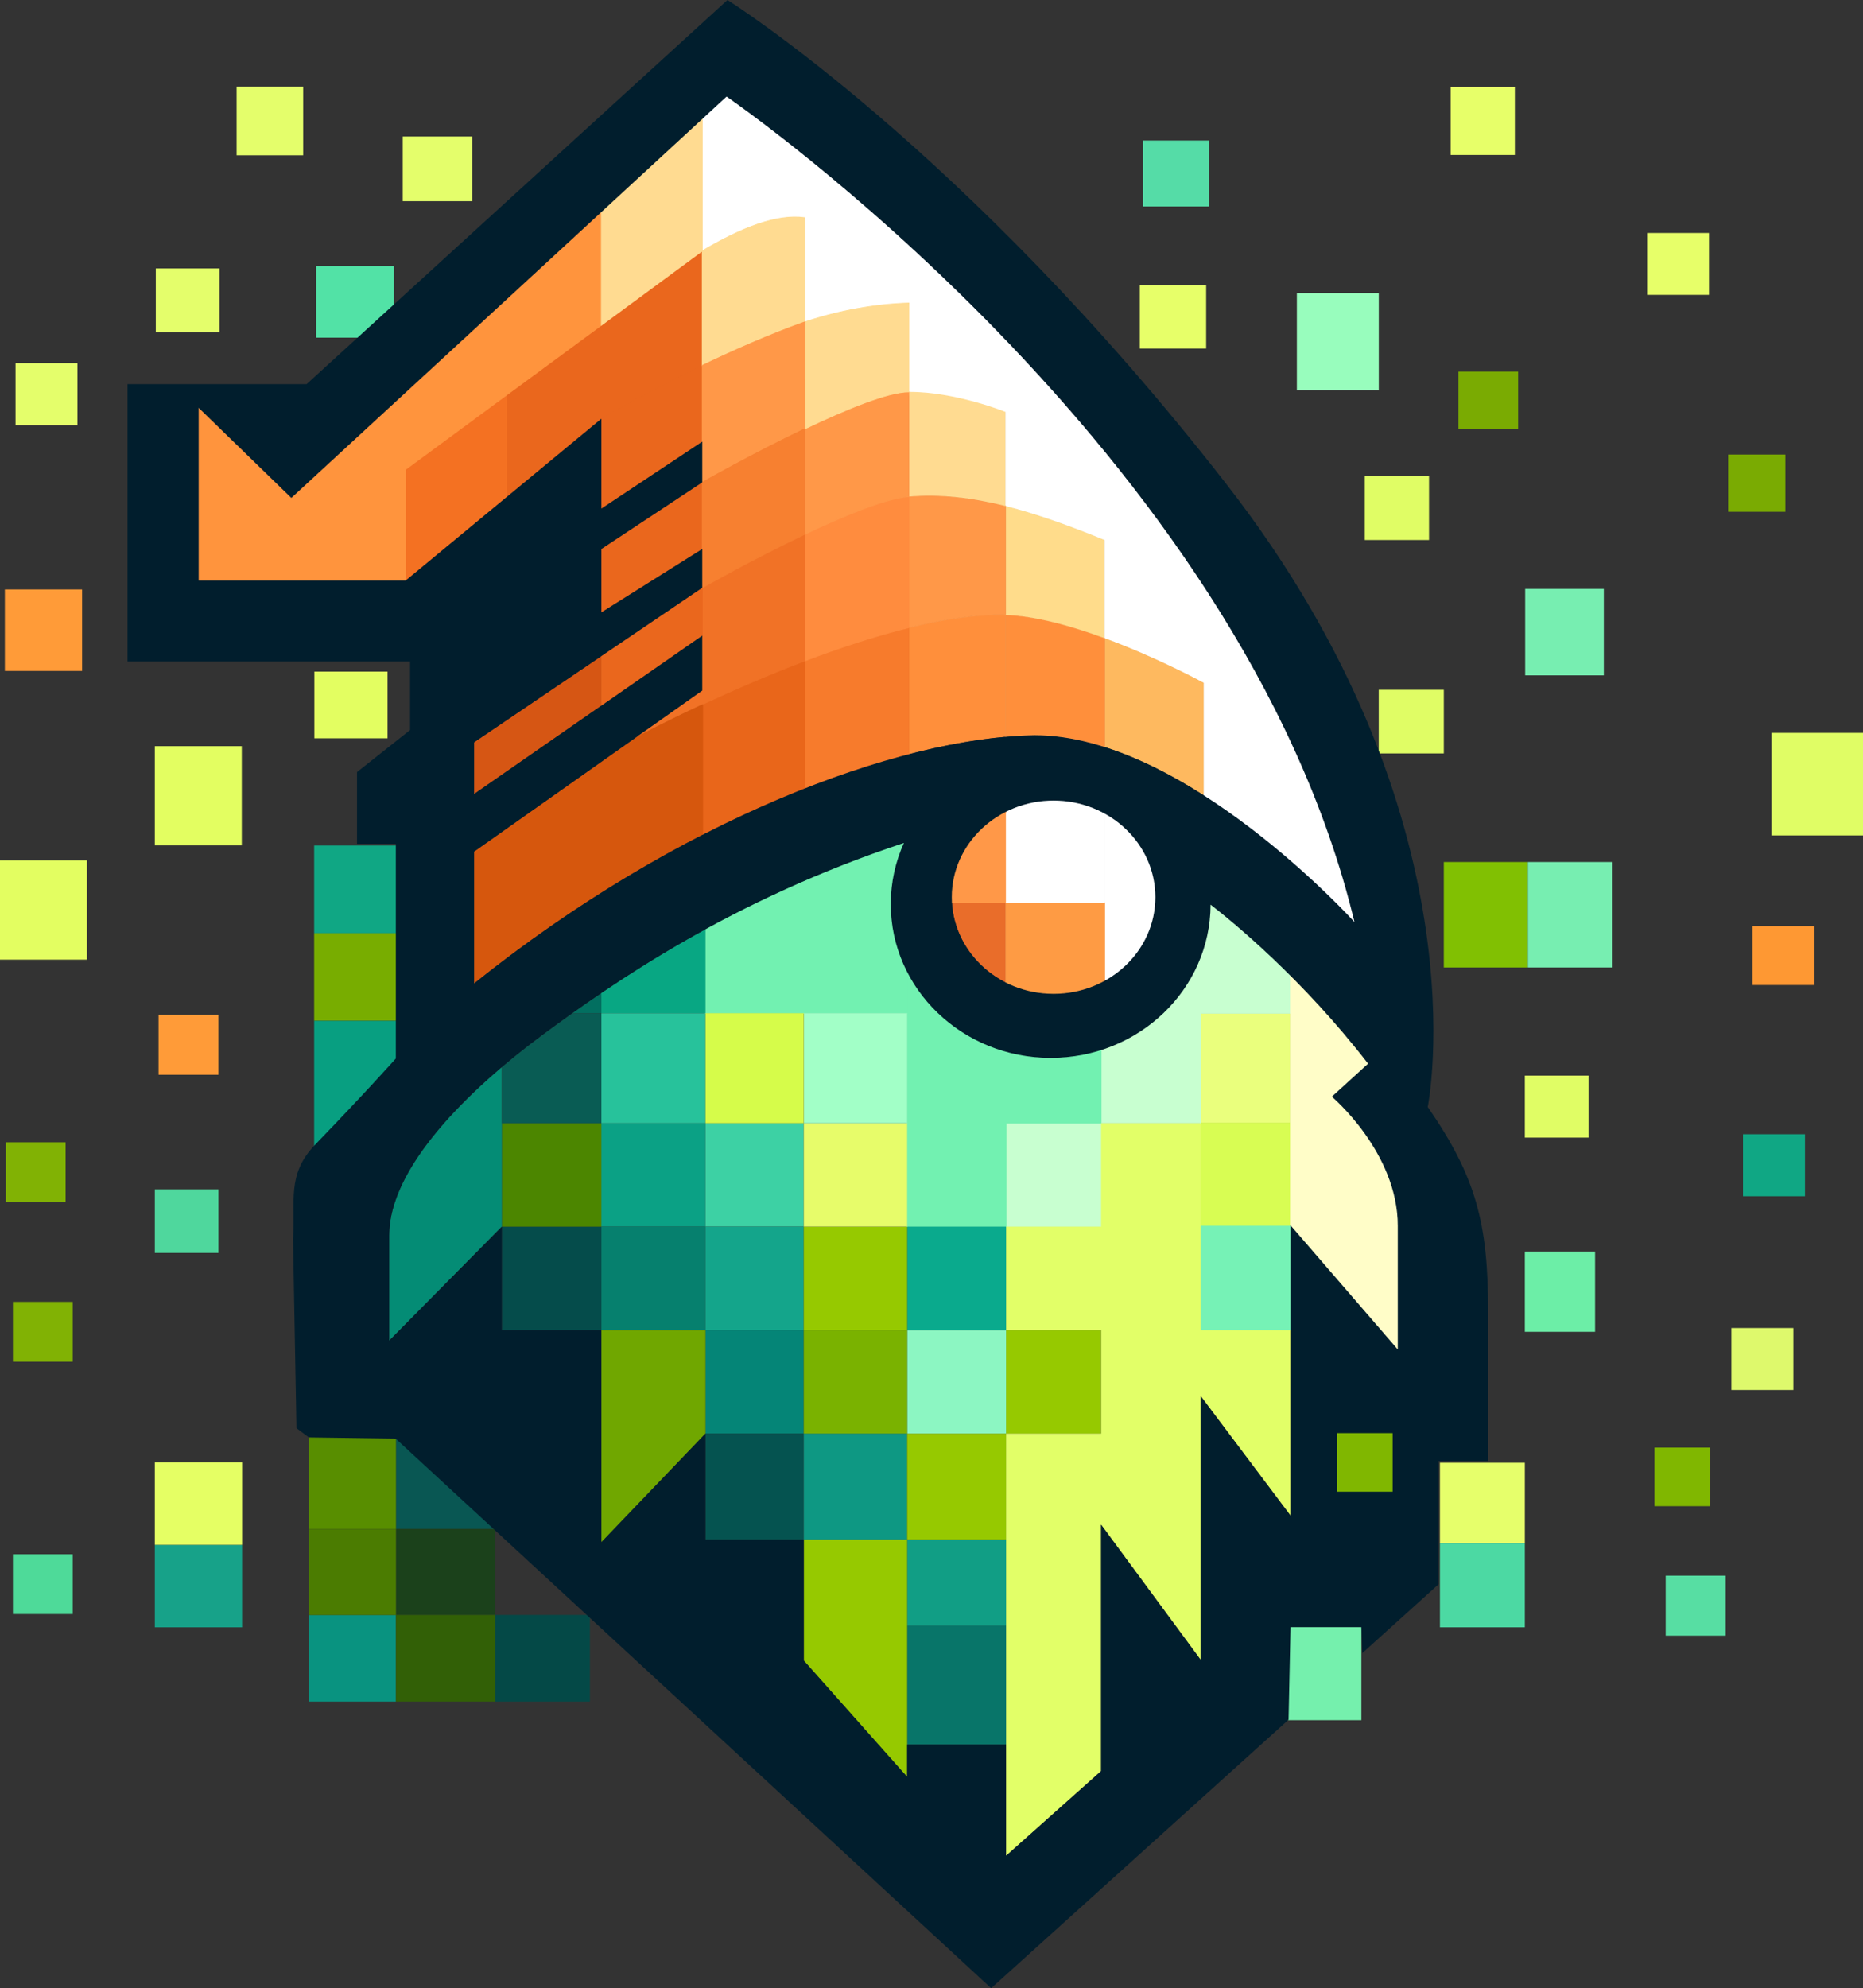 <?xml version="1.0" encoding="UTF-8"?>
<svg id="Layer_2" xmlns="http://www.w3.org/2000/svg" viewBox="0 0 551.86 588.79">
  <rect x="0" y="0" width="551.86" height="588.79" fill="#333333" stroke="none"/>
  <defs>
    <style>
      .cls-1 {
        fill: #10a784;
      }

      .cls-2 {
        fill: #75f0ad;
      }

      .cls-3 {
        fill: #099380;
      }

      .cls-4 {
        fill: #e3fe61;
      }

      .cls-5 {
        fill: #089f81;
      }

      .cls-6 {
        fill: #7aab02;
      }

      .cls-7 {
        fill: #f78030;
        stroke: #f78030;
      }

      .cls-7, .cls-8, .cls-9, .cls-10, .cls-11, .cls-12, .cls-13, .cls-14, .cls-15, .cls-16, .cls-17, .cls-18, .cls-19, .cls-20, .cls-21, .cls-22, .cls-23, .cls-24 {
        stroke-miterlimit: 10;
        stroke-width: .25px;
      }

      .cls-8 {
        fill: #e9661a;
        stroke: #e9661a;
      }

      .cls-25 {
        fill: #fe9833;
      }

      .cls-26 {
        fill: #e7fc6a;
      }

      .cls-27 {
        fill: #feb95f;
      }

      .cls-28 {
        fill: #095c54;
      }

      .cls-29 {
        fill: #d6570d;
      }

      .cls-9 {
        fill: #ff9848;
      }

      .cls-9, .cls-20 {
        stroke: #ff9848;
      }

      .cls-30 {
        fill: #27c29b;
      }

      .cls-31 {
        fill: #087569;
      }

      .cls-32 {
        fill: #d65614;
      }

      .cls-33, .cls-20 {
        fill: #ff8f3b;
      }

      .cls-34 {
        fill: #70a700;
      }

      .cls-10 {
        fill: #f77b2c;
        stroke: #f77b2c;
      }

      .cls-35 {
        fill: #ff9b38;
      }

      .cls-36 {
        fill: #4fd79d;
      }

      .cls-37 {
        fill: #7ab200;
      }

      .cls-38 {
        fill: #326006;
      }

      .cls-39 {
        fill: #1b411b;
      }

      .cls-40 {
        fill: #0aaa8d;
      }

      .cls-11 {
        fill: #ea671d;
        stroke: #ea671d;
      }

      .cls-12 {
        fill: #76f2b6;
        stroke: #76f2b6;
      }

      .cls-41, .cls-16 {
        fill: #ffdb91;
      }

      .cls-42 {
        fill: #e7ff69;
      }

      .cls-43 {
        fill: #e2ff68;
      }

      .cls-44 {
        fill: #4cd9a3;
      }

      .cls-45 {
        fill: #588e00;
      }

      .cls-13 {
        fill: #ff943d;
        stroke: #ff943d;
      }

      .cls-14 {
        fill: #d8fd53;
        stroke: #d8fd53;
      }

      .cls-46 {
        fill: #80b700;
      }

      .cls-47 {
        fill: #8cf6c2;
      }

      .cls-48 {
        fill: #08a783;
      }

      .cls-49 {
        fill: #55dca7;
      }

      .cls-50 {
        fill: #0ba185;
      }

      .cls-51 {
        fill: #77eeb1;
      }

      .cls-52 {
        fill: #011e2d;
      }

      .cls-15 {
        fill: #ff8c3e;
        stroke: #ff8c3e;
      }

      .cls-16 {
        stroke: #ffdb91;
      }

      .cls-53 {
        fill: #eaff7d;
      }

      .cls-54 {
        fill: #14a58b;
      }

      .cls-17 {
        fill: #72f1b1;
        stroke: #72f1b1;
      }

      .cls-55 {
        fill: #095753;
      }

      .cls-56 {
        fill: #e5ff64;
      }

      .cls-57 {
        fill: #054c4b;
      }

      .cls-18 {
        fill: #fff;
        stroke: #fff;
      }

      .cls-58 {
        fill: #058577;
      }

      .cls-59 {
        fill: #ffdc8b;
      }

      .cls-60 {
        fill: #e0fd65;
      }

      .cls-61 {
        fill: #def96c;
      }

      .cls-19 {
        fill: #f47122;
        stroke: #f47122;
      }

      .cls-62 {
        fill: #e4fe6b;
      }

      .cls-63 {
        fill: #048c75;
      }

      .cls-64 {
        fill: #4eda99;
      }

      .cls-65 {
        fill: #98fdbd;
      }

      .cls-66 {
        fill: #78ad00;
      }

      .cls-67 {
        fill: #17a289;
      }

      .cls-68 {
        fill: #055350;
      }

      .cls-69 {
        fill: #4b7c01;
      }

      .cls-70 {
        fill: #119e85;
      }

      .cls-71 {
        fill: #044947;
      }

      .cls-72 {
        fill: #96c900;
      }

      .cls-73 {
        fill: #a2ffc7;
      }

      .cls-74 {
        fill: #e6ff6b;
      }

      .cls-75 {
        fill: #d6fc4a;
      }

      .cls-76 {
        fill: #4c8600;
      }

      .cls-77 {
        fill: #3dd1a4;
      }

      .cls-21 {
        fill: #f17226;
        stroke: #f17226;
      }

      .cls-78 {
        fill: #e96d2a;
      }

      .cls-79 {
        fill: #81b204;
      }

      .cls-22 {
        fill: #fffdc8;
        stroke: #fffdc8;
      }

      .cls-23 {
        fill: #c8ffd0;
        stroke: #c8ffd0;
      }

      .cls-80 {
        fill: #57dea3;
      }

      .cls-81 {
        fill: #06806e;
      }

      .cls-82 {
        fill: #81c002;
      }

      .cls-24 {
        fill: #fe9b44;
        stroke: #fe9b44;
      }

      .cls-83 {
        fill: #0e9883;
      }

      .cls-84 {
        fill: #52e2a6;
      }

      .cls-85 {
        fill: #6ceea7;
      }

      .cls-86 {
        fill: #026f60;
      }
    </style>
  </defs>
  <g id="Layer_1-2" data-name="Layer_1">
    <g>
      <g>
        <rect class="cls-67" x="45.86" y="457.5" width="25.85" height="24.41"/>
        <rect class="cls-56" x="45.86" y="433.08" width="25.85" height="24.41"/>
        <rect class="cls-64" x="3.83" y="460.27" width="17.71" height="17.71"/>
        <rect class="cls-79" x="3.83" y="385.54" width="17.71" height="17.71"/>
        <rect class="cls-36" x="45.86" y="352.22" width="18.82" height="18.82"/>
        <rect class="cls-79" x="1.72" y="338.28" width="17.71" height="17.71"/>
        <rect class="cls-4" y="254.8" width="25.76" height="29.39"/>
        <rect class="cls-4" x="45.86" y="220.96" width="25.76" height="29.39"/>
        <rect class="cls-35" x="46.97" y="300.57" width="17.71" height="17.71"/>
        <rect class="cls-4" x="93.12" y="198.89" width="21.68" height="19.75"/>
        <rect class="cls-35" x="1.44" y="174.57" width="22.88" height="24.13"/>
        <rect class="cls-62" x="4.6" y="107.55" width="18.34" height="18.34"/>
        <rect class="cls-62" x="46.15" y="79.5" width="18.86" height="18.86"/>
        <rect class="cls-84" x="93.64" y="78.83" width="23.07" height="21.16"/>
        <rect class="cls-62" x="119.3" y="40.43" width="20.59" height="19.15"/>
        <rect class="cls-62" x="70.09" y="25.69" width="19.72" height="20.3"/>
        <rect class="cls-49" x="338.59" y="41.61" width="19.53" height="19.53"/>
        <rect class="cls-42" x="337.63" y="84.44" width="19.66" height="18.77"/>
        <rect class="cls-65" x="384.16" y="86.8" width="24.26" height="28.72"/>
        <rect class="cls-42" x="429.71" y="25.78" width="19.02" height="20.11"/>
        <rect class="cls-42" x="487.92" y="69" width="18.32" height="18.32"/>
        <rect class="cls-6" x="432.03" y="110.04" width="17.68" height="17.11"/>
        <rect class="cls-60" x="404.27" y="140.88" width="19.04" height="19.04"/>
        <rect class="cls-6" x="511.92" y="134.61" width="16.95" height="16.95"/>
        <rect class="cls-60" x="408.41" y="204.28" width="19.28" height="18.84"/>
        <rect class="cls-25" x="519.13" y="274.24" width="18.38" height="17.46"/>
        <rect class="cls-60" x="451.69" y="318.53" width="18.89" height="18.36"/>
        <rect class="cls-85" x="451.69" y="370.62" width="20.81" height="23.78"/>
        <rect class="cls-1" x="516.32" y="335.89" width="18.36" height="18.36"/>
        <rect class="cls-61" x="512.88" y="393.28" width="18.36" height="18.36"/>
        <rect class="cls-46" x="490.09" y="428.7" width="16.53" height="17.34"/>
        <rect class="cls-80" x="493.41" y="466.62" width="17.76" height="17.76"/>
        <rect class="cls-82" x="427.69" y="255.28" width="24.89" height="31.22"/>
        <rect class="cls-51" x="452.59" y="255.28" width="24.89" height="31.22"/>
        <rect class="cls-51" x="451.79" y="174.41" width="23.3" height="25.59"/>
        <rect class="cls-60" x="524.74" y="217.04" width="27.13" height="30.36"/>
        <rect class="cls-74" x="426.54" y="433.18" width="25.15" height="23.84"/>
        <rect class="cls-44" x="426.54" y="457.02" width="25.15" height="24.89"/>
        <polygon class="cls-2" points="403.27 506.44 403.27 509.41 381.44 509.41 381.44 481.83 403.27 481.83 403.27 506.44"/>
        <rect class="cls-1" x="93.06" y="250.39" width="24.61" height="25.96"/>
        <rect class="cls-66" x="93.06" y="276.35" width="24.61" height="25.96"/>
        <polygon class="cls-5" points="117.67 302.31 117.67 313.97 93.06 341.84 93.06 302.31 117.67 302.31"/>
      </g>
      <g>
        <g>
          <path class="cls-18" d="M401.23,273.06s-19.31-21.38-44.68-37.56v-33.29s-13.52-7.4-29.36-13.22v-29.06c-10.43-4.25-20.11-7.75-29.36-10.07v-27.88s-75.76-13.74-89.81-13.74l-6.72-67.2,13.52-12.72s152.71,104.58,186.41,244.75Z"/>
          <path class="cls-27" d="M356.55,202.21v33.29c-9.2-5.87-19.19-11.06-29.36-14.28h0v-32.23c15.84,5.82,29.36,13.22,29.36,13.22Z"/>
          <path class="cls-20" d="M327.19,188.99v32.22c-6.9-2.19-13.88-3.49-20.74-3.49-2.77.05-5.64.21-8.62.48v-36.09c8.92.29,19.58,3.28,29.36,6.88Z"/>
          <path class="cls-59" d="M327.19,159.93v29.06c-9.78-3.6-20.44-6.59-29.36-6.88v-32.25c9.25,2.32,18.93,5.82,29.36,10.07Z"/>
          <path class="cls-33" d="M297.83,218.16v.04c-8.75.79-18.35,2.5-28.6,5.15v-37.49c10.26-2.53,20.12-4.03,28.6-3.75v36.05Z"/>
          <path class="cls-9" d="M297.83,149.86v32.25c-8.48-.28-18.34,1.22-28.6,3.75v-38.8c9.33-.79,18.72.33,28.6,2.8Z"/>
          <path class="cls-41" d="M297.83,121.98v27.88c-9.88-2.47-19.27-3.59-28.6-2.8v-31.02c14.05,0,28.6,5.94,28.6,5.94Z"/>
          <path class="cls-10" d="M269.23,185.86v37.49c-9.72,2.52-20.03,5.88-30.72,10.09l-.17-.43v-37.28c10.04-3.82,20.67-7.35,30.89-9.87Z"/>
          <path class="cls-15" d="M269.23,147.06v38.8c-10.22,2.52-20.85,6.05-30.89,9.87v-37.48c11.7-5.56,23.92-10.6,30.89-11.19Z"/>
          <path class="cls-9" d="M269.23,116.04v31.02c-6.97.59-19.19,5.63-30.89,11.19v-31.22c12.15-5.81,24.72-10.99,30.89-10.99Z"/>
          <path class="cls-8" d="M238.34,233.01l.17.43c-9.8,3.86-19.93,8.43-30.26,13.71v-38.65c8.42-3.92,18.9-8.52,30.09-12.77v37.28Z"/>
          <path class="cls-21" d="M238.34,158.25v37.48c-11.19,4.25-21.67,8.85-30.09,12.77-11.27,5.24-18.86,9.27-19.53,9.63l19.3-13.62v-30.45s14.7-8.38,30.32-15.81Z"/>
          <path class="cls-29" d="M208.25,208.5v38.65h0c-22.22,11.38-45.3,26.07-67.82,44.11v-39.07l48.24-34.03s.02-.01.05-.03c.67-.36,8.26-4.39,19.53-9.63Z"/>
          <polygon class="cls-11" points="208.02 174.06 208.02 188.23 178.23 208.91 178.15 208.79 178.15 194.29 208.02 174.06"/>
          <polygon class="cls-11" points="208.02 142.85 208.02 162.58 178.15 181.34 178.15 162.58 208.02 142.85"/>
          <path class="cls-11" d="M208.02,108.24v22.55l-29.87,19.82v-26.62s12.84-7.56,29.87-15.75Z"/>
          <path class="cls-11" d="M208.02,74.3v33.94c-17.03,8.19-29.87,15.75-29.87,15.75l-28.15,23.27v-30.24l28.15-20.72,29.87-22Z"/>
          <polygon class="cls-32" points="178.15 208.79 178.23 208.91 140.43 235.15 140.43 219.83 178.15 194.29 178.15 208.79"/>
          <polygon class="cls-19" points="150 117.02 150 147.26 120.13 171.96 120.13 139.02 150 117.02"/>
          <polygon class="cls-13" points="178.15 62.78 178.15 96.3 150 117.02 120.13 139.02 120.13 171.96 58.85 171.96 58.85 120.77 86.3 147.45 178.15 62.78"/>
          <path class="cls-16" d="M269.23,89.75v26.29c-6.17,0-18.74,5.18-30.89,10.99v-62.56c-8.19-1.15-18.65,2.94-30.32,9.83l-29.87,22v-33.52l29.87-28.05v39.57s0,33.94,0,33.94l30.32-12.88c10.3-3.4,20.59-5.27,30.89-5.61Z"/>
          <path class="cls-9" d="M238.34,95.36v31.67c-15.5,7.4-30.32,15.82-30.32,15.82v-34.61c9.33-4.48,19.91-9.15,30.32-12.88Z"/>
          <path class="cls-7" d="M238.34,127.03v31.22c-15.62,7.43-30.32,15.81-30.32,15.81v-31.21s14.82-8.42,30.32-15.82Z"/>
        </g>
        <g>
          <rect class="cls-53" x="355.66" y="300.06" width="26.62" height="32.56"/>
          <rect class="cls-12" x="355.66" y="362.87" width="26.62" height="31.02"/>
          <rect class="cls-14" x="355.66" y="332.62" width="26.62" height="30.25"/>
          <g>
            <path class="cls-23" d="M358.6,267.9c-.02,5.51-1.06,10.78-2.94,15.66-4.98,12.91-15.86,23.05-29.49,27.41v21.65h29.49v-32.56h26.62v-11.09c-10.93-10.92-19.98-18.21-23.68-21.07Z"/>
            <rect class="cls-23" x="298.02" y="332.62" width="28.15" height="30.64"/>
          </g>
          <path class="cls-17" d="M311.23,313.28c-4.58,0-9.02-.63-13.21-1.8-12.87-3.58-23.48-12.28-29.3-23.65v75.43h29.3v-30.64h28.15v-21.65c-4.7,1.5-9.72,2.31-14.94,2.31Z"/>
          <path class="cls-17" d="M263.87,267.73c0-4.42.66-8.69,1.88-12.74.56-1.83,1.23-3.62,2.01-5.36-10.57,3.5-20.45,7.32-29.67,11.32-10.56,4.58-20.26,9.4-29.11,14.24v24.87h59.74v-12.23c-3.11-6.06-4.85-12.88-4.85-20.1Z"/>
          <rect class="cls-50" x="178.15" y="332.62" width="30.83" height="30.64"/>
          <rect class="cls-81" x="178.15" y="363.26" width="30.83" height="30.63"/>
          <rect class="cls-57" x="148.66" y="363.26" width="29.49" height="30.63"/>
          <rect class="cls-76" x="148.66" y="332.62" width="29.49" height="30.64"/>
          <path class="cls-63" d="M148.66,332.62v30.64l-33.38,33.76v-31.15c0-16.52,15.76-34.92,33.38-49.87v16.62Z"/>
          <path class="cls-86" d="M178.15,294.06v6h-8.64c2.71-1.93,5.59-3.94,8.64-6Z"/>
          <path class="cls-28" d="M178.15,300.06v32.56h-29.49v-16.62c3.9-3.31,7.88-6.45,11.81-9.36,2.78-2.06,5.79-4.26,9.04-6.58h8.64Z"/>
          <path class="cls-48" d="M208.98,275.19v24.87h-30.83v-6c8.84-5.99,19.09-12.45,30.83-18.87Z"/>
          <rect class="cls-30" x="178.15" y="300.06" width="30.83" height="32.56"/>
          <rect class="cls-77" x="208.98" y="332.62" width="29.11" height="30.64"/>
          <rect class="cls-54" x="208.98" y="363.26" width="29.11" height="30.63"/>
          <rect class="cls-58" x="208.98" y="393.89" width="29.11" height="30.64"/>
          <rect class="cls-68" x="208.98" y="424.53" width="29.11" height="31.41"/>
          <rect class="cls-83" x="238.09" y="424.53" width="30.63" height="31.41"/>
          <path class="cls-22" d="M414.06,363.06v36.58l-31.77-36.76h0v-73.91c7.18,7.18,15.18,15.93,22.98,26.03l-10.73,9.77s19.53,16.46,19.53,38.29Z"/>
          <polygon class="cls-34" points="208.98 393.89 208.98 424.53 178.15 456.7 178.15 393.89 208.98 393.89"/>
          <path class="cls-18" d="M327.19,240.91c9.01,4.96,15.07,14.19,15.07,24.78s-6.06,19.83-15.07,24.78v-49.56Z"/>
          <path class="cls-24" d="M327.19,267.19v23.28c-4.44,2.44-9.59,3.85-15.09,3.85-5.16,0-10.02-1.23-14.27-3.4v-23.73h29.36Z"/>
          <path class="cls-18" d="M327.19,240.91v26.28h-29.36v-26.72c4.25-2.17,9.11-3.41,14.27-3.41,5.5,0,10.65,1.41,15.09,3.85Z"/>
          <rect class="cls-72" x="298.02" y="393.89" width="28.15" height="30.64"/>
          <polygon class="cls-43" points="355.66 393.89 355.66 362.87 355.66 332.62 326.17 332.62 326.17 363.26 298.02 363.26 298.02 393.89 326.17 393.89 326.17 424.53 298.02 424.53 298.02 455.94 298.02 481.4 298.02 516.64 298.02 549.58 326.17 524.49 326.17 451.53 355.66 491.55 355.66 413.43 382.28 448.85 382.28 393.89 355.66 393.89"/>
          <rect class="cls-31" x="268.72" y="481.4" width="29.3" height="35.24"/>
          <rect class="cls-70" x="268.72" y="455.94" width="29.3" height="25.46"/>
          <rect class="cls-72" x="268.72" y="424.53" width="29.3" height="31.41"/>
          <rect class="cls-47" x="268.72" y="393.89" width="29.3" height="30.64"/>
          <rect class="cls-40" x="268.72" y="363.26" width="29.3" height="30.63"/>
          <path class="cls-78" d="M297.83,267.19v23.73c-9.02-4.61-15.29-13.45-15.85-23.73h15.85Z"/>
          <path class="cls-9" d="M297.83,240.47v26.72h-15.85c-.03-.49-.04-.99-.04-1.5,0-10.91,6.43-20.39,15.89-25.22Z"/>
          <polygon class="cls-72" points="268.72 516.64 268.72 526.21 238.09 491.75 238.09 455.94 268.72 455.94 268.72 481.4 268.72 516.64"/>
          <rect class="cls-37" x="238.09" y="393.89" width="30.63" height="30.64"/>
          <rect class="cls-72" x="238.09" y="363.26" width="30.63" height="30.63"/>
          <rect class="cls-26" x="238.09" y="332.62" width="30.63" height="30.64"/>
          <rect class="cls-73" x="238.09" y="300.06" width="30.63" height="32.56"/>
          <rect class="cls-75" x="208.98" y="300.06" width="29.11" height="32.56"/>
        </g>
        <g>
          <rect class="cls-55" x="117.29" y="425.3" width="29.36" height="27.51"/>
          <rect class="cls-45" x="91.5" y="425.3" width="25.79" height="27.51"/>
          <rect class="cls-39" x="117.29" y="452.81" width="29.36" height="25.46"/>
          <rect class="cls-3" x="91.5" y="478.25" width="25.79" height="25.66"/>
          <rect class="cls-71" x="146.65" y="478.25" width="28.09" height="25.66"/>
          <rect class="cls-69" x="91.5" y="452.81" width="25.79" height="25.46"/>
          <rect class="cls-38" x="117.29" y="478.25" width="29.36" height="25.66"/>
        </g>
        <path class="cls-52" d="M422.93,327.83s17.37-85.53-59.74-184.59C286.08,44.17,215.49,0,215.49,0l-124.66,113.75h-53.05v82.15h83.69v20.3l-15.71,12.44v21.26h11.49v63.57s-9.67,10.82-23.83,25.44c-8.68,8.96-5.82,16.98-6.62,27.99l1.02,56.04,3.68,2.74,25.69.34,175.72,162.13.69.64,50.22-45.33,37.88-34.19.58-27.44h20.99l.27,7.73,22.59-20.39v-36.5h14.69v-44.33c0-26.04-3.58-39.83-17.88-60.51ZM120.12,171.96h-61.27v-51.19l27.45,26.68L215.23,28.6s152.3,104.3,186,244.47c0,0-49.98-55.34-94.79-55.34-40.97.76-105.51,25.08-166.02,73.53v-39.06l67.6-47.69v-16.27l-67.6,46.91v-15.32l67.6-45.76v-11.49l-29.87,18.76v-18.76l29.87-19.73v-12.06l-29.87,19.82v-26.62l-58.03,47.97ZM342.25,265.7c0,15.81-13.5,28.62-30.16,28.62s-30.16-12.81-30.16-28.62,13.51-28.63,30.16-28.63,30.16,12.81,30.16,28.63ZM414.06,399.64l-31.78-36.77v85.98l-26.62-35.42v78.12l-29.49-40.02v72.96l-28.15,25.09v-32.94h-29.3v9.57l-30.63-34.46v-35.81h-29.11v-31.41l-30.83,32.17v-62.81h-29.49v-30.63l-33.38,33.76v-31.15c0-20.17,23.49-43.15,45.19-59.23,21.33-15.81,56.41-40.18,107.29-57.01-2.5,5.55-3.89,11.67-3.89,18.1,0,25.16,21.21,45.55,47.36,45.55s47.27-20.3,47.37-45.38c6.13,4.74,27,21.66,46.66,47.1l-10.73,9.77s19.53,16.46,19.53,38.29v36.58Z"/>
        <rect class="cls-46" x="396" y="424.41" width="16.53" height="17.34"/>
      </g>
    </g>
  </g>
</svg>